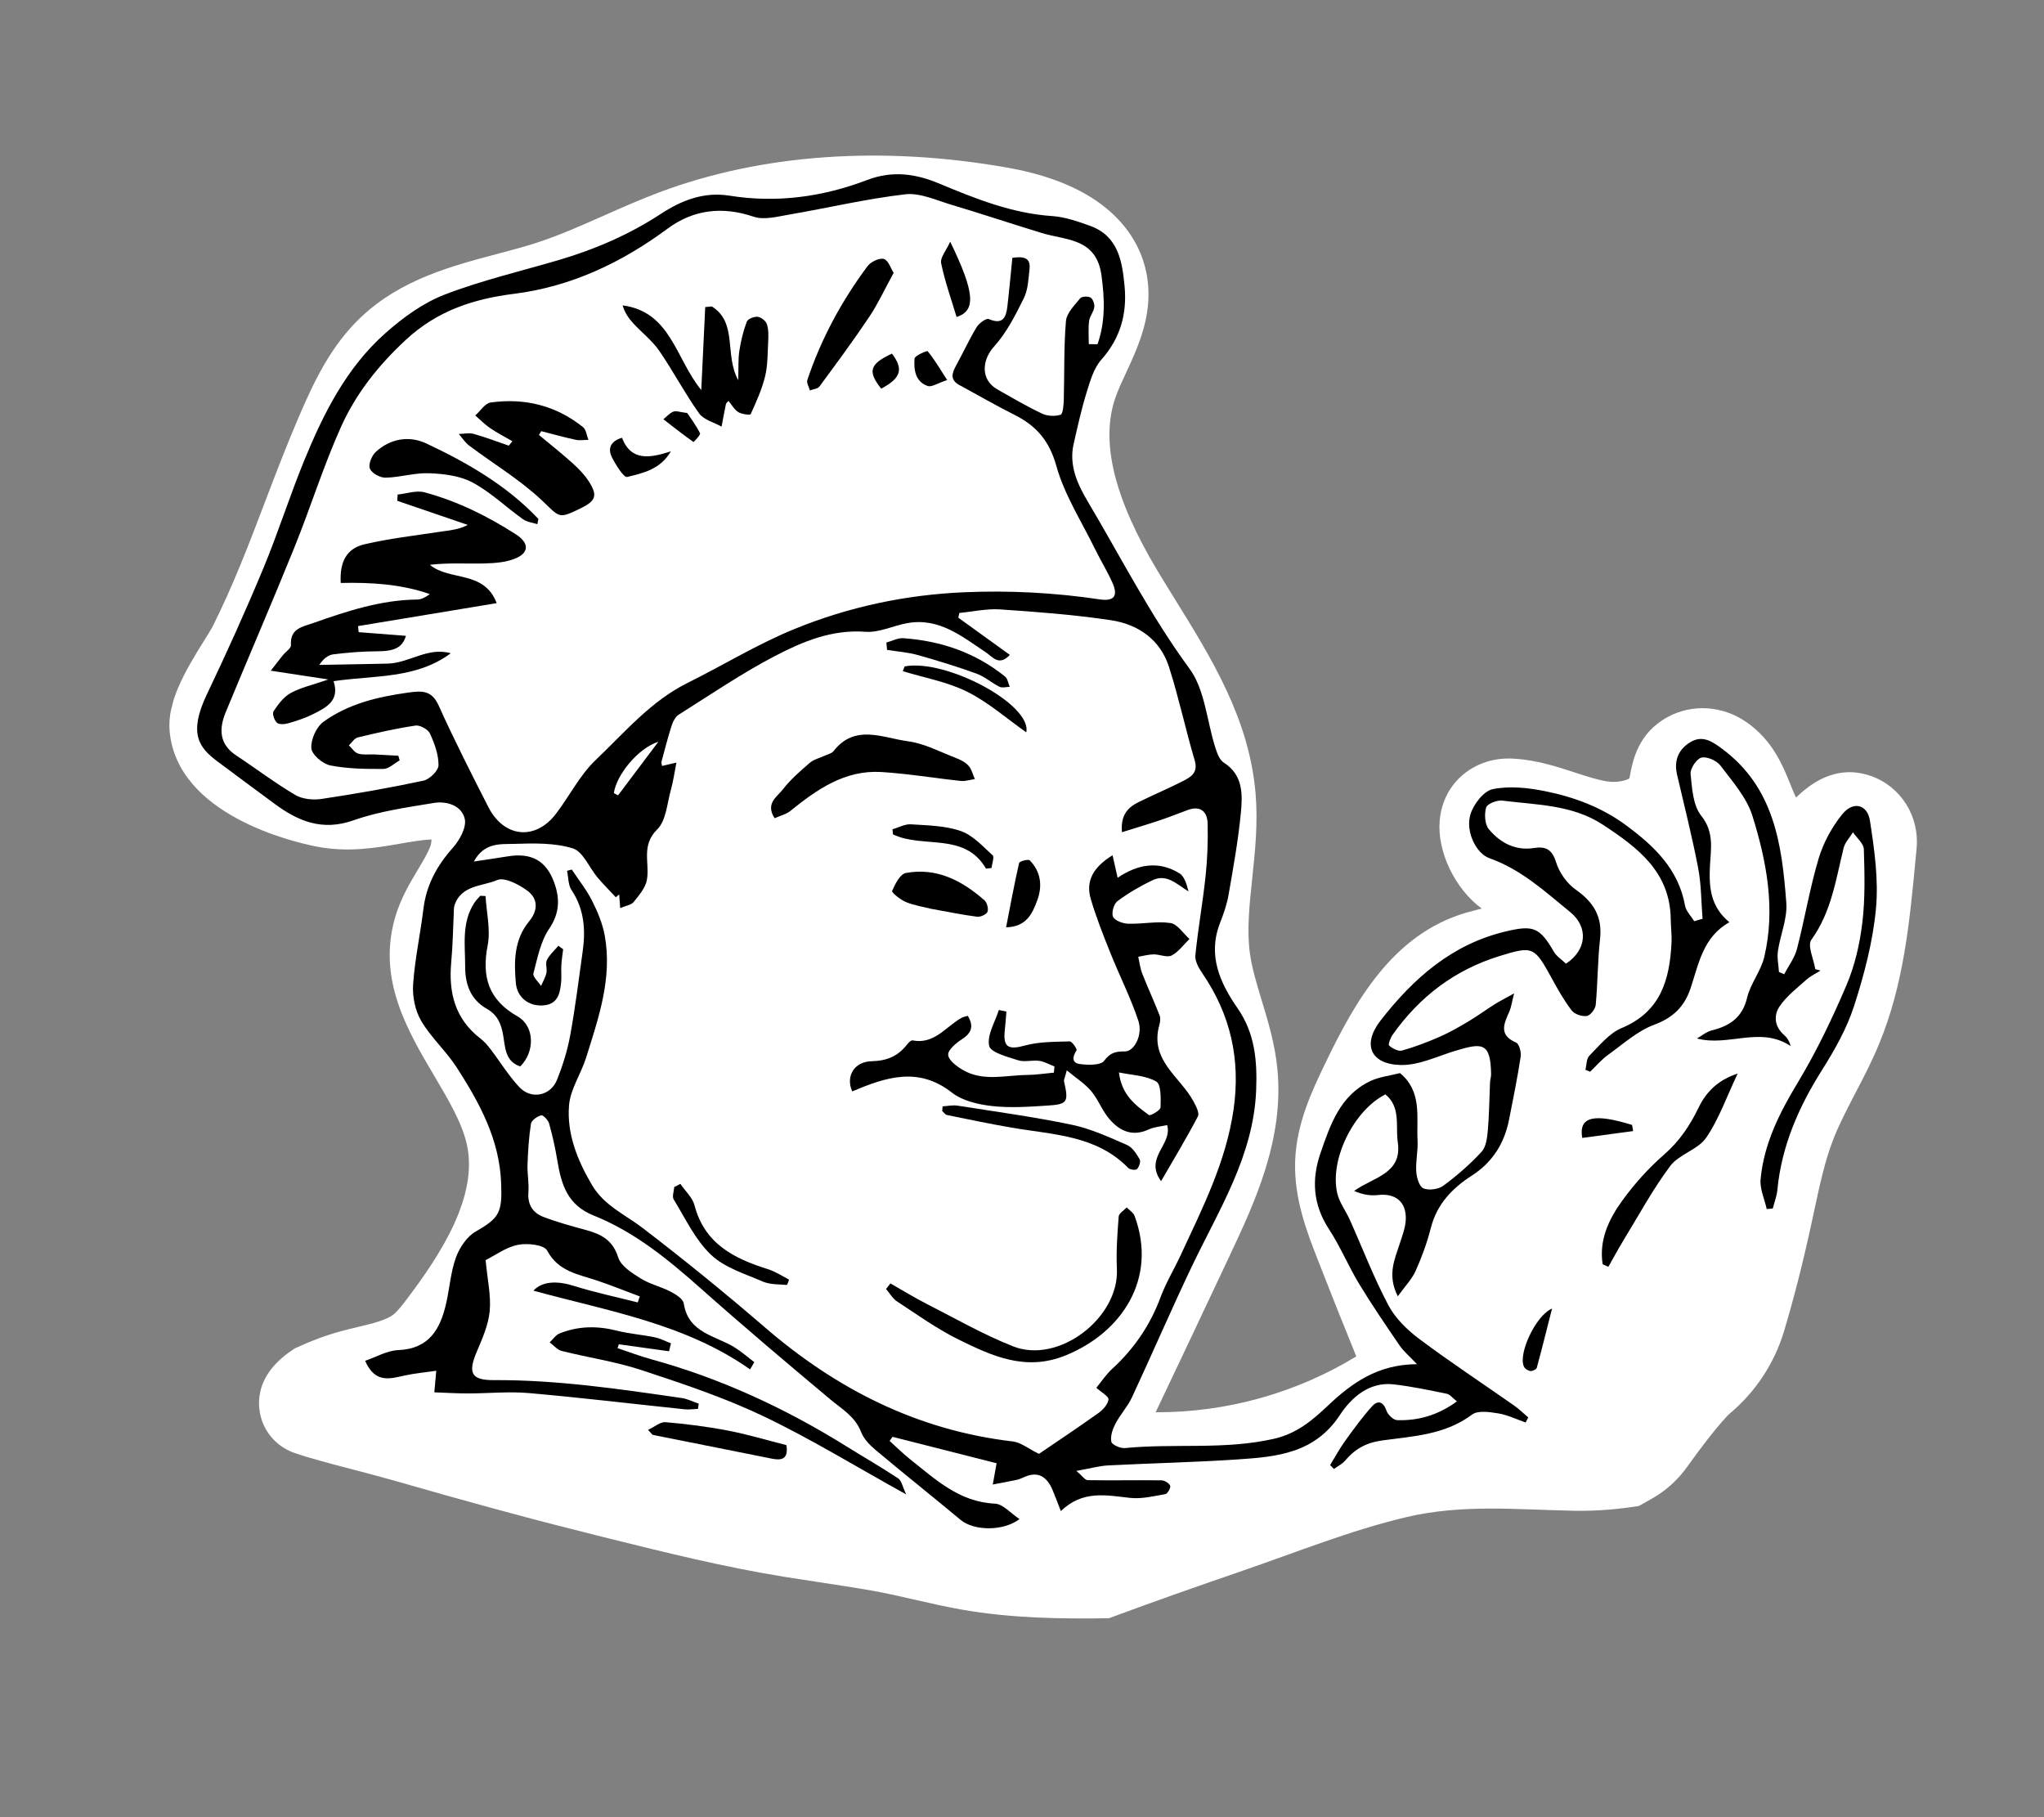 <svg width="387" height="344" viewBox="0 0 387 344" fill="none" xmlns="http://www.w3.org/2000/svg">
<rect x="0" y="0" width="387" height="344" fill="#808080" stroke="none"/>
<g clip-path="url(#clip0_1758_11377)">
<path d="M235.317 297.329C245.528 293.82 255.696 289.706 266.217 287.211C276.918 284.677 287.297 285.801 298.149 285.993C302.283 286.068 306.323 285.72 310.291 285.086C310.605 284.905 310.939 284.721 311.28 284.533C312.185 284.031 313.119 283.516 314.1 282.869C316.143 281.511 317.955 279.748 319.48 277.624C321.822 274.367 324.346 270.96 326.946 268.128C327.134 267.927 327.335 267.73 327.573 267.535C332.427 263.438 335.952 258.069 337.777 252.013C339.678 245.682 341.436 238.758 343.139 230.84L343.503 229.148C344.529 224.36 345.495 219.838 347.086 215.73C348.204 212.843 349.705 209.967 351.288 206.923C352.813 204.001 354.391 200.975 355.743 197.709C360.416 186.452 361.54 174.666 362.625 163.269L362.871 160.677C363.468 154.518 359.882 148.834 354.145 146.868C347.343 144.539 342.432 148.707 340.046 150.978C339.688 150.253 339.341 149.381 338.973 148.463C337.559 144.952 335.621 140.138 330.678 136.712C326.153 133.569 320.435 133.197 315.756 135.729C310.139 138.769 309.146 144.017 308.662 146.542C308.616 146.799 308.553 147.123 308.503 147.345C307.918 147.746 306.157 148.228 304.207 147.909C302.369 147.612 300.337 146.946 298.178 146.241C294.82 145.14 291.009 143.892 286.69 143.619C284.58 143.489 282.597 143.764 280.792 144.443C276.076 146.221 273.004 150.293 272.582 155.352C272.086 161.294 275.504 168.282 280.548 172.002C280.361 172.046 280.186 172.093 280.018 172.136C279.21 172.336 278.378 172.55 277.511 172.8C263.628 176.887 256.468 189.73 250.841 201.452C248.443 206.447 245.462 212.661 245.215 219.804C244.973 226.805 247.463 233.23 249.284 237.917C251.72 244.192 254.238 250.507 256.794 256.773C245.41 263.724 232.123 267.413 218.804 267.347C223.543 257.375 228.281 247.357 232.923 237.484C237.495 227.757 243.187 215.653 241.844 202.267C241.374 197.584 240.105 193.397 238.874 189.344C237.936 186.248 237.052 183.323 236.66 180.549C236.047 176.17 236.554 171.368 237.089 166.279C237.636 161.114 238.203 155.766 237.716 150.123C236.513 136.105 229.396 124.627 222.515 113.53C221.362 111.667 220.268 109.905 219.198 108.123C210.905 94.306 208.289 83.54 211.207 75.211C211.709 73.775 212.443 72.196 213.218 70.529C215.594 65.417 218.55 59.047 217.044 51.602C215.854 45.716 210.862 35.307 190.827 31.751C167.046 27.538 144.246 29.139 124.884 36.386C121.218 37.757 117.699 39.322 114.292 40.831C109.958 42.752 105.866 44.564 101.694 45.925C99.28 46.711 96.738 47.387 94.044 48.095C85.558 50.342 75.943 52.897 68.438 59.95C62.683 65.355 59.438 72.247 56.608 78.84C54.194 84.465 52.123 89.896 50.122 95.156C47.045 103.235 44.141 110.868 40.193 118.726C40.009 119.091 39.297 120.225 38.781 121.048C34.838 127.345 31.613 133 32.122 138.478C33.594 154.29 55.467 159.379 59.84 160.24C65.855 161.421 71.087 160.519 75.705 159.717C77.809 159.355 79.818 159.002 81.698 158.904C81.69 159.347 81.624 159.84 81.456 160.268C80.948 161.578 80.062 163.059 79.121 164.632C77.601 167.169 75.878 170.047 74.837 173.582C71.373 185.323 77.14 195.072 82.225 203.673C84.922 208.229 87.466 212.537 88.38 216.601C90.591 226.389 83.514 237.363 77.099 245.837C76.304 246.884 75.319 248.19 74.495 248.838C73.117 249.92 70.53 250.538 67.784 251.195C66.776 251.436 65.726 251.686 64.653 251.976C61.897 252.721 59.147 253.73 56.464 254.958L55.821 255.253L55.23 255.652C47.745 260.722 48.801 266.62 49.607 268.95L49.675 269.144C50.718 271.933 52.953 274.089 55.837 275.076C56.72 275.379 57.62 275.666 58.6 275.948C61.554 276.816 64.519 277.588 67.385 278.335C70.013 279.022 72.493 279.671 74.982 280.388C87.874 284.092 98.702 287.051 108.672 289.582C110.096 289.943 111.507 290.301 112.897 290.641L115.317 291.242C126.05 293.908 137.152 296.661 148.419 298.482C150.627 298.84 152.835 299.172 155.048 299.511C158.419 300.02 161.909 300.553 165.272 301.145C167.853 301.604 170.433 302.194 173.166 302.823C176.049 303.482 179.023 304.166 182.1 304.705C191.461 306.342 200.809 306.486 209.963 306.338C218.359 303.212 226.809 300.257 235.281 297.346L235.317 297.329Z" fill="white"/>
<path d="M296.501 182.427C300.44 179.824 300.792 175.506 297.269 172.637C292.523 168.771 287.992 164.573 282.009 162.466C279.456 161.563 277.443 157.377 278.395 154.192C278.969 152.265 280.916 149.738 282.631 149.389C285.786 148.745 289.302 149.121 292.527 149.77C298.045 150.876 303.299 152.844 307.912 156.258C313.206 160.179 317.797 164.529 319.038 171.448C319.229 172.497 320.178 173.412 320.773 174.387C321.302 174.233 321.825 174.078 322.354 173.925C322.093 170.707 322.12 167.437 321.515 164.289C320.376 158.357 318.885 152.498 317.519 146.613C316.894 143.904 317.848 141.766 320.138 140.438C322.374 139.142 324.193 140.362 326.082 141.771C335.946 149.094 337.395 159.951 338.211 170.94C338.431 173.906 337.071 176.974 336.624 180.019C336.435 181.305 336.737 182.663 336.817 183.992C337.145 184.14 337.475 184.283 337.803 184.431C338.632 182.837 339.791 181.333 340.228 179.639C341.704 173.952 342.654 168.125 344.335 162.51C345.231 159.52 346.845 156.556 348.812 154.132C350.864 151.606 353.564 152.239 354.048 155.376C354.891 160.854 355.693 166.518 355.186 171.987C354.612 178.21 352.977 184.419 351.054 190.398C349.68 194.679 347.372 198.755 344.955 202.588C340.538 209.595 337.316 216.938 336.517 225.255C336.405 226.443 335.949 227.596 335.652 228.763L334.505 228.884C334.089 226.999 333.173 225.073 333.343 223.246C333.956 216.562 336.873 210.757 340.326 205.029C343.887 199.132 346.893 192.847 349.6 186.504C351.181 182.799 352.118 178.695 352.602 174.679C353.159 170.093 353.032 165.398 352.891 160.759C352.853 159.67 351.551 158.627 350.829 157.561C350.226 158.545 349.327 159.462 349.062 160.532C347.583 166.513 346.753 172.638 342.955 177.899C342.16 178.999 343.395 181.568 343.698 183.463C344.028 183.553 344.357 183.643 344.687 183.734C343.784 184.309 342.784 184.774 341.998 185.477C340.232 187.056 338.278 188.554 336.961 190.476C335.79 192.179 335.943 194.304 337.753 195.895C338.287 196.364 338.736 196.936 339.024 198.016C333.249 194.189 327.25 198.192 321.29 196.587C322.219 196.064 323.096 195.313 324.093 195.062C327.49 194.211 329.885 192.648 330.784 188.875C331.424 186.199 333.402 183.837 334.036 181.16C336.187 172.068 334.498 163.106 331.796 154.455C330.713 150.976 328.015 147.944 325.749 144.936C325.035 143.99 323.201 143.164 322.143 143.419C321.22 143.636 319.987 145.507 320.088 146.526C320.359 149.237 320.542 152.481 322.105 154.427C324.595 157.531 323.916 160.72 323.755 163.877C323.553 167.912 323.803 171.585 327.436 174.587C322.426 177.369 321.635 182.465 320.065 187.134C318.916 190.55 316.789 192.652 313.205 193.985C310.012 195.169 307.281 197.667 304.437 199.711C303.198 200.606 302.186 201.814 301.065 202.883C300.769 202.762 300.473 202.641 300.178 202.52C300.408 201.611 300.353 200.413 300.922 199.845C302.823 197.941 304.671 195.598 307.03 194.615C314.471 191.521 316.141 185.406 316.482 178.378C316.55 176.95 316.342 175.505 316.328 174.069C316.259 165.054 310.041 160.428 303.463 156.11C297.693 152.317 290.924 152.377 284.425 151.558C283.425 151.435 281.573 152.168 281.374 152.876C281.011 154.124 281.12 156.061 281.898 156.984C284.039 159.535 286.878 161.087 290.441 160.533C292.65 160.191 293.866 160.781 294.617 163.221C295.219 165.172 296.668 167.234 298.331 168.401C301.718 170.778 303.418 173.525 302.943 177.759C302.484 181.886 302.513 186.066 302.128 190.205C302.058 190.998 301.126 192.226 300.446 192.329C299.535 192.47 298.12 192 297.576 191.286C296.124 189.394 294.937 187.275 293.786 185.171C290.501 179.178 290.247 179.022 283.867 180.999C275.432 183.611 268.77 188.681 263.691 195.853C263.265 196.451 262.784 197.729 263.002 197.921C263.631 198.48 264.734 199.074 265.431 198.878C267.885 198.187 270.286 197.273 272.63 196.246C274.525 195.419 276.327 194.366 278.112 193.302C279.766 192.316 281.325 191.169 282.958 190.138C283.898 189.547 284.895 189.041 286.674 188.054C286.206 189.897 286.111 190.71 285.796 191.434C284.797 193.724 283.643 195.903 287.053 197.364C287.636 197.616 288.05 199.173 287.917 200.035C287.313 204.008 286.501 207.954 285.728 211.897C284.843 216.413 282.619 220.001 278.668 222.549C274.992 224.911 272.077 227.905 270.928 232.38C270.218 235.175 269.219 237.929 268.04 240.566C267.332 242.146 266.037 243.465 264.652 245.395C262.595 241.329 264.078 238.37 265.046 235.353C265.52 233.871 266.111 232.341 266.165 230.818C266.273 227.484 264.181 225.848 260.918 226.223C259.499 226.386 258.044 226.173 256.378 225.456C259.99 222.829 265.529 222.234 264.649 216.237C264.2 213.167 265.266 209.612 262.307 207.168C256.344 210.179 251.711 219.452 253.183 225.874C253.589 227.645 254.809 229.217 255.572 230.921C257.989 236.321 260.11 241.882 262.875 247.095C264.192 249.575 266.443 251.768 268.732 253.48C274.583 257.856 280.694 261.879 286.68 266.08C287.628 266.745 288.457 267.57 289.345 268.319L288.859 269.281C287.129 268.685 285.44 267.851 283.661 267.556C282.03 267.292 279.809 266.957 278.696 267.793C273.626 271.606 267.587 271.884 261.804 272.666C258.666 273.092 256.564 274.271 254.67 276.511C254.119 277.162 253.271 277.568 252.566 278.082C252.321 277.837 252.083 277.593 251.838 277.348C252.762 275.843 253.599 274.271 254.629 272.839C256.254 270.577 257.9 268.314 259.751 266.246C260.788 265.091 261.852 265.197 262.488 267.013C262.76 267.795 263.812 268.821 264.538 268.841C268.544 268.962 272.259 267.911 275.844 265.29C275.016 264.642 274.527 263.968 273.925 263.842C270.584 263.164 267.238 262.452 263.856 262.064C259.172 261.529 255.805 264.656 253.699 267.855C248.911 275.14 241.721 275.78 234.36 276.272C226.195 276.821 218.003 276.985 209.83 277.408C208.102 277.499 206.397 277.988 203.799 278.447C204.912 279.389 205.42 280.192 205.94 280.2C210.591 280.275 215.246 280.176 219.901 280.233C220.488 280.238 221.349 280.757 221.554 281.26C221.703 281.625 221.06 282.77 220.643 282.841C218.434 283.234 216.136 283.795 213.951 283.554C209.451 283.066 205.001 282.047 200.855 286.056C200.226 284.445 199.785 283.247 199.288 282.068C198.224 279.568 196.566 278.382 193.825 279.661C193.365 279.878 192.873 280.067 192.377 280.17C190.914 280.479 189.436 280.744 187.967 281.025C188.204 279.706 188.441 278.386 188.689 276.997L168.988 271.996C168.804 272.257 168.616 272.51 168.432 272.77C169.719 273.927 170.953 275.163 172.306 276.239C177.114 280.042 181.608 284.335 188.367 284.645C189.91 284.716 191.375 286.481 193.031 287.575C189.862 289.948 184.349 289.771 181.9 287.737C176.545 283.285 171.096 278.946 165.76 274.472C164.661 273.552 163.53 272.376 163.03 271.078C161.894 268.116 159.362 266.721 157.138 264.855C148.925 257.977 140.735 251.059 132.725 243.944C126.527 238.441 120.134 233.189 112.413 230.11C107.407 228.114 106.28 224.218 105.524 219.71C105.131 217.348 104.617 215.001 103.973 212.699C103.792 212.052 102.833 211.043 102.476 211.136C101.714 211.334 100.638 212.075 100.532 212.722C100.126 215.273 99.973 217.883 99.877 220.474C99.815 222.211 100.183 223.978 100.045 225.702C99.853 228.053 100.896 229.606 102.897 230.369C105.492 231.361 108.185 232.097 110.874 232.826C113.771 233.607 116.016 234.72 117.053 238.043C117.561 239.67 119.651 240.985 121.297 242.011C123.026 243.097 125.129 243.559 126.959 244.508C127.946 245.02 129.321 245.879 129.459 246.751C130.345 252.469 135.623 252.828 139.265 255.178C140.511 255.978 141.633 256.962 142.815 257.864C142.549 258.32 142.283 258.775 142.017 259.231C129.667 250.537 115.114 248.203 100.993 244.324C102.726 242.488 105.547 242.439 108.709 243.438C112.659 244.677 116.732 245.534 120.751 246.554C120.88 246.175 121.009 245.796 121.138 245.417C118.447 244.413 115.781 243.337 113.063 242.418C109.502 241.214 105.724 240.738 103.583 236.723C103.003 235.634 99.807 235.287 98.027 235.659C95.761 236.123 93.717 237.664 91.945 238.548C92.29 242.258 92.989 245.267 92.719 248.181C92.472 250.799 91.331 253.393 90.278 255.865C88.599 259.807 89.132 261.283 93.428 261.262C105.429 261.196 117.232 262.937 129.049 264.649C130.159 264.806 131.216 265.349 132.299 265.716C132.247 266.049 132.196 266.376 132.144 266.71C131.301 266.738 130.45 266.875 129.617 266.787C119.8 265.76 109.991 264.577 100.158 263.716C96.338 263.381 92.455 263.781 88.601 263.784C86.544 263.784 84.487 263.655 82.235 263.573C82.355 262.25 82.436 261.342 82.598 259.493C80.415 259.809 78.484 259.979 76.609 260.393C73.808 261.009 71.016 261.922 69.128 257.604C71.271 256.879 73.304 255.663 75.382 255.582C81.266 255.35 83.369 251.594 84.48 246.704C85.133 243.822 85.328 240.792 86.326 238.044C87.009 236.177 88.386 234.094 90.052 233.144C94.634 230.527 95.087 229.465 94.887 224.026C94.582 215.684 90.797 208.805 86.505 202.118C84.512 199.009 81.628 196.453 79.761 193.285C78.61 191.338 78.066 188.669 78.213 186.392C78.538 181.59 79.585 176.847 80.167 172.058C80.721 167.51 82.75 163.84 85.773 160.448C87.034 159.029 88.352 156.617 87.997 155.03C87.424 152.478 84.585 151.594 82.096 152.008C76.997 152.852 71.777 153.58 66.935 155.287C60.973 157.396 56.382 155.439 51.846 152.058C48.271 149.391 44.664 146.775 41.106 144.093C37.766 141.585 35.596 138.941 39.146 131.492C42.896 123.642 46.478 115.705 49.823 107.674C52.612 100.986 54.793 94.04 57.536 87.327C61.218 78.329 65.571 69.619 72.976 63.063C76.287 60.131 80.095 57.351 84.164 55.781C91.194 53.067 98.606 51.346 105.863 49.206C112.696 47.194 119.154 44.393 125.145 40.474C129.053 37.915 133.273 36.266 138.131 37.042C147.067 38.473 155.79 37.275 164.157 34.082C168.957 32.254 173.338 32.876 177.773 34.727C184.682 37.612 191.591 40.393 199.213 40.903C201.634 41.066 204.064 41.912 206.38 42.748C211.723 44.673 212.481 49.456 212.923 54.198C213.409 59.383 212.141 64.017 208.531 68.077C207.087 69.699 206.408 72.116 205.737 74.273C204.748 77.475 204.025 80.757 203.28 84.027C202.351 88.074 204.002 91.652 205.932 94.907C212.237 105.519 217.821 116.529 225.196 126.556C228.148 130.568 228.489 136.481 230.1 141.507C230.432 142.539 230.878 143.842 231.695 144.357C235.367 146.689 235.269 150.345 234.943 153.813C234.45 159.024 233.508 164.199 232.616 169.361C232.302 171.19 231.67 172.985 230.993 174.723C228.606 180.859 230.987 186.066 234.334 190.892C237.631 195.652 238.044 200.871 237.835 206.35C237.355 218.789 230.798 228.974 225.668 239.716C221.75 247.922 218.156 256.288 214.313 264.533C213.492 266.299 212.095 267.788 211.186 269.519C210.652 270.541 210.205 271.866 210.414 272.92C210.524 273.49 212.124 274.211 212.981 274.127C222.352 273.204 231.826 274.498 241.182 272.374C245.506 271.392 248.452 268.897 251.391 266.118C255.946 261.808 260.838 258.283 268.287 258.245C266.861 256.732 265.77 255.834 265.002 254.717C262.383 250.887 259.758 247.05 257.356 243.085C255.307 239.707 253.786 236 251.627 232.698C248.606 228.08 248.276 223.334 250.014 218.289C251.878 212.877 253.738 207.379 259.415 204.668C261.147 203.839 263.178 203.635 265.067 203.141C269.312 206.638 268.156 211.477 268.393 215.893C268.498 217.848 268.017 219.845 268.147 221.8C268.22 222.93 268.73 224.649 269.5 224.962C270.547 225.391 272.353 225.144 273.287 224.452C275.875 222.539 278.346 220.394 280.52 218.03C281.389 217.08 281.578 215.33 281.704 213.91C281.966 210.922 281.977 207.917 282.112 204.918C282.134 204.393 282.325 203.873 282.315 203.347C282.231 197.219 280.56 197.422 275.606 198.904C272.17 199.935 268.678 201.677 265.24 201.609C259.451 201.493 257.867 197.697 261.409 193.162C267.614 185.21 274.911 178.718 285.156 176.31C290.247 175.111 291.512 175.505 294.178 180.131C294.718 181.066 295.756 181.709 296.506 182.435L296.501 182.427ZM107.363 164.85C107.664 164.77 107.959 164.688 108.26 164.607C109.553 166.564 111.041 168.419 112.088 170.497C113.141 172.575 114.081 174.815 114.496 177.091C115.966 185.167 113.326 192.71 110.964 200.238C110.003 203.303 107.972 206.208 107.733 209.286C107.313 214.646 109.312 219.606 112.061 224.293C114.381 228.249 118.36 229.913 121.732 232.502C129.56 238.505 137.241 244.731 144.708 251.178C158.343 262.964 173.702 270.767 191.767 272.874C193.277 273.049 194.676 274.228 196.715 275.223C200.048 272.95 204.063 270.281 207.986 267.484C208.839 266.877 209.775 265.839 209.873 264.916C209.932 264.323 208.527 263.58 207.572 262.71C208.493 261.604 209.404 260.2 210.603 259.105C214.735 255.309 217.78 250.85 219.735 245.566C220.738 242.852 222.271 240.338 223.494 237.706C227.647 228.756 232.137 219.969 233.565 209.974C234.913 200.521 232.977 192.019 227.609 184.195C226.942 183.222 226.216 181.913 226.326 180.836C226.825 175.836 227.724 170.878 228.255 165.88C228.606 162.595 228.726 159.264 228.65 155.963C228.601 153.688 227.353 152.429 224.861 153.346C223.111 153.987 221.378 154.692 219.608 155.282C217.31 156.052 214.987 156.738 212.426 157.539C212.141 154.263 213.567 152.84 215.547 151.858C218.348 150.47 221.233 149.267 224.012 147.841C225.484 147.083 226.886 146.268 226.2 143.956C224.468 138.095 223.197 132.09 221.337 126.269C219.675 121.061 215.489 118.18 210.324 117.405C203.391 116.364 196.373 115.838 189.375 115.363C186.819 115.192 184.219 115.787 181.636 116.033C181.573 116.331 181.503 116.634 181.44 116.932C184.663 119.261 187.887 121.583 191.199 123.974C189.127 126.194 187.904 124.321 186.692 123.516C182.126 120.48 177.797 116.851 171.726 117.971C169.088 118.458 166.431 119.791 163.874 119.6C157.518 119.118 151.975 121.451 146.7 124.198C140.422 127.47 134.535 131.494 128.534 135.274C127.906 135.664 127.437 136.532 127.196 137.275C126.461 139.554 125.866 141.874 125.245 144.189C125.181 144.441 125.314 144.742 125.354 144.995C126.243 144.788 127.026 144.608 128.068 144.363C127.667 146.379 127.471 147.925 127.049 149.407C126.302 152.016 126.147 155.325 124.441 157.004C121.349 160.051 123.017 163.332 122.494 166.501C122.245 168.02 121.013 169.453 119.988 170.737C119.511 171.328 118.465 171.462 117.424 171.91C117.332 170.729 117.283 170.024 117.232 169.324C117.017 169.499 116.808 169.681 116.594 169.855C115.435 168.606 114.225 167.403 113.126 166.098C111.545 164.225 110.387 161.198 108.448 160.601C104.959 159.526 101.027 159.632 97.294 159.751C94.766 159.828 91.697 159.441 89.713 163.09C92.274 162.7 94.189 162.435 96.091 162.12C100.578 161.375 103.426 162.89 104.937 167.099C106.022 170.107 105.98 172.869 103.965 175.843C102.339 178.235 101.754 181.389 100.993 184.282C100.835 184.903 101.922 185.846 102.438 186.644C102.789 185.824 103.27 185.037 103.454 184.182C103.63 183.389 103.216 182.395 103.547 181.733C104.052 180.724 104.979 179.926 105.721 179.035C106.024 179.256 106.321 179.475 106.624 179.696C106.502 180.718 106.335 181.735 106.278 182.76C106.218 183.791 106.345 184.837 106.248 185.859C106.042 188.036 105.639 190.137 102.821 190.331C100.115 190.52 97.907 188.822 97.666 186.093C97.299 181.958 97.338 177.842 100.192 174.395C101.917 172.309 101.872 170.093 99.828 168.6C98.214 167.419 95.53 166.005 94.138 166.6C91.353 167.796 87.401 167.512 86.075 171.295C85.975 171.59 85.956 171.919 85.937 172.227C85.775 175.541 85.742 178.861 85.432 182.163C84.905 187.921 86.161 192.902 90.958 196.592C91.685 197.149 92.317 197.878 92.874 198.615C94.698 201 96.271 203.603 98.31 205.782C100.579 208.215 104.243 207.471 105.479 204.378C106.555 201.682 107.436 198.852 107.959 195.997C108.919 190.748 109.574 185.441 110.315 180.156C110.893 176.052 110.637 172.123 108.213 168.499C107.564 167.53 107.63 166.089 107.366 164.864L107.363 164.85ZM206.133 65.147L207.795 65.163C209.299 60.935 209.161 56.643 208.549 52.133C208.107 48.882 206.624 46.877 203.833 45.809C201.726 45 199.407 44.771 197.237 44.108C191.503 42.359 185.821 40.458 180.077 38.745C177.219 37.889 174.178 36.463 171.393 36.782C164.018 37.637 156.741 39.367 149.408 40.624C147.19 41.002 144.664 41.689 142.697 41.026C136.757 39.008 131.277 39.676 126.413 43.274C117.665 49.743 108.126 54.26 97.332 55.619C89.58 56.594 82.754 58.837 76.806 64.363C71.661 69.144 67.431 74.459 64.612 80.701C61.254 88.14 58.828 95.999 55.761 103.577C51.532 114.038 47.041 124.394 42.734 134.829C41.441 137.966 41.478 140.879 44.736 143.02C48.485 145.489 52.067 148.23 55.925 150.497C57.283 151.3 59.307 151.48 60.923 151.236C67.367 150.27 73.796 149.149 80.165 147.784C81.331 147.537 83.016 145.892 83.026 144.875C83.047 142.86 82.273 140.74 81.405 138.859C81.043 138.074 79.526 137.231 78.672 137.354C75.001 137.894 71.361 138.729 67.751 139.597C67.104 139.754 66.614 140.577 66.058 141.097C66.631 141.641 67.13 142.454 67.809 142.66C68.762 142.947 69.851 142.772 70.884 142.819C72.395 142.888 73.907 142.978 75.414 143.06C75.496 143.355 75.579 143.645 75.667 143.942C74.648 144.507 73.632 145.55 72.612 145.559C69.241 145.586 65.81 145.546 62.527 144.895C61.097 144.611 59.031 142.844 58.947 141.632C58.835 139.989 59.898 137.604 61.248 136.632C65.966 133.226 71.524 131.911 77.259 131.111C79.872 130.747 81.732 130.625 83.061 133.571C86.011 140.113 89.268 146.525 92.536 152.919C93.231 154.273 94.321 155.615 95.573 156.443C98.72 158.53 102.523 157.599 105.197 154.139C107.797 150.764 109.748 146.761 112.779 143.875C118.261 138.669 123.202 132.737 130.196 129.268C136.98 125.903 143.483 121.897 150.468 119.054C160.71 114.88 171.46 112.587 182.605 112.114C191.201 111.746 199.701 112.197 208.183 113.461C210.927 113.87 211.748 112.849 210.622 110.314C209.658 108.14 208.386 106.104 207.341 103.969C204.794 98.745 201.541 93.708 200.001 88.197C198.666 83.398 196.174 80.582 192.043 78.513C188.52 76.749 185.105 74.763 181.636 72.889C179.845 71.918 180.219 70.652 181.017 69.207C182.348 66.792 183.499 64.266 184.927 61.908C185.375 61.172 186.741 60.191 187.218 60.397C189.836 61.533 190.483 60.115 190.729 58.039C191.088 54.952 191.366 51.851 191.676 48.804C193.727 48.52 195.16 48.714 194.929 50.886C194.725 52.769 194.654 54.824 193.84 56.462C192.257 59.663 190.585 62.979 188.226 65.584C185.839 68.221 185.672 71.913 188.811 73.697C191.596 75.28 194.369 76.913 197.255 78.279C198.28 78.769 199.74 78.858 200.794 78.511C201.265 78.356 201.385 76.673 201.411 75.673C201.548 70.705 201.404 65.719 201.822 60.777C201.953 59.26 203.449 57.789 204.523 56.467C204.819 56.097 206.009 56.039 206.483 56.336C206.939 56.622 207.272 57.576 207.186 58.169C207.059 59.059 206.311 59.869 206.203 60.758C206.025 62.203 206.145 63.685 206.146 65.15L206.133 65.147ZM116.225 150.138L117.018 150.562C119.562 147.179 122.113 143.792 124.657 140.41C120.706 141.696 116.688 146.77 116.225 150.138Z" fill="black"/>
<path d="M126.666 255.798C123.499 255.36 120.339 254.918 117.172 254.48C117.091 254.721 117.003 254.967 116.922 255.208C119.06 255.92 121.172 256.731 123.345 257.329C136.496 260.942 148.718 266.615 160.273 273.811C163.532 275.842 166.869 277.748 170.06 279.866C170.703 280.291 170.871 281.432 171.576 282.9C161.887 277.537 153.42 272.327 144.495 268.073C137.094 264.553 129.237 261.931 121.432 259.361C116.539 257.746 111.366 257.001 106.35 255.741C105.51 255.528 104.831 254.675 104.072 254.116C104.689 253.541 105.209 252.725 105.944 252.427C109.494 251 113.116 250.959 116.832 251.909C119.157 252.499 121.584 252.664 123.936 253.15C125.004 253.369 126.004 253.904 127.035 254.296L126.68 255.795L126.666 255.798Z" fill="black"/>
<path d="M303.439 239.326C302.722 234.769 304.593 230.817 307.138 227.304C309.439 224.129 312.121 221.128 315.079 218.557C317.996 216.022 319.971 213.051 321.62 209.644C323.031 206.733 325.219 204.47 329.003 203.227C326.857 207.743 325.426 211.912 323.019 215.401C321.461 217.653 317.911 218.492 316.242 220.716C312.905 225.166 310.243 230.12 307.329 234.886C306.344 236.5 305.45 238.169 304.517 239.815C304.153 239.651 303.79 239.487 303.427 239.323L303.439 239.326Z" fill="black"/>
<path d="M148.902 273.579C149.289 276.195 148.047 276.508 146.176 276.137C138.651 274.625 131.119 273.139 123.594 271.627C123.514 271.607 123.453 271.487 122.697 270.686C123.949 270.102 125.021 269.145 126 269.223C129.969 269.564 133.944 270.063 137.853 270.82C141.601 271.543 145.277 272.653 148.903 273.573L148.902 273.579Z" fill="black"/>
<path d="M293.858 247.709C292.871 251.598 291.963 255.278 290.963 258.934C290.883 259.247 290.125 259.585 289.732 259.537C289.295 259.485 288.708 259.094 288.529 258.695C287.404 256.258 290.779 249.007 293.865 247.711L293.858 247.709Z" fill="black"/>
<path d="M309.205 214.117C305.993 214.55 302.78 214.984 299.57 215.411C298.872 211.369 301.762 210.71 309.01 212.956C309.074 213.345 309.14 213.728 309.205 214.117Z" fill="black"/>
<path d="M210.645 161.906C211.008 163.509 211.266 164.653 211.607 166.166C215.339 163.634 219.336 162.864 223.309 165.324C224.263 165.913 224.673 167.384 225.02 168.747C222.802 167.399 220.924 165.327 218.18 166.644C215.868 167.751 213.615 169.062 211.567 170.595C210.874 171.113 210.393 172.854 210.748 173.565C211.125 174.315 212.607 174.835 213.631 174.866C216.294 174.947 219.02 174.345 221.612 174.734C222.933 174.933 224.015 176.691 225.204 177.745C224.1 178.825 223.143 180.204 221.829 180.877C220.964 181.325 219.574 180.652 218.421 180.666C217.445 180.68 216.479 180.958 215.504 181.122C215.754 182.193 215.876 183.309 216.273 184.319C217.315 186.977 218.518 189.571 219.559 192.235C219.771 192.766 219.656 193.502 219.494 194.088C217.633 200.724 223.469 203.847 225.966 208.496C226.437 209.367 227.139 210.69 226.808 211.325C224.72 215.333 222.372 219.203 219.831 223.606C216.572 219.104 222.027 216.729 220.986 212.986C219.836 213.243 218.571 213.314 217.499 213.807C214.368 215.255 211.936 214.082 209.988 211.776C208.657 210.202 207.923 208.126 206.6 206.548C205.431 205.159 203.815 204.141 201.981 202.616C201.64 203.961 201.39 204.382 201.465 204.728C202.34 208.612 202.151 209.048 198.361 209.289C194.849 209.515 191.284 209.768 187.811 209.376C185.196 209.079 182.215 208.394 180.216 206.827C173.827 201.818 167.646 203.963 161.353 206.603C160.091 203.804 161.673 200.969 165.036 200.894C167.96 200.825 170.065 199.915 171.775 197.681C172.021 197.357 172.489 196.901 172.77 196.953C176.957 197.774 179.122 194.262 182.154 192.633C182.419 192.49 182.729 192.452 183.244 192.301C184.358 194.192 184.042 195.486 182.157 196.713C181.038 197.443 179.462 198.737 179.521 199.687C179.586 200.717 181.169 201.89 182.336 202.566C186.18 204.79 190.39 203.538 194.464 203.493C196.159 203.479 197.847 203.208 199.538 203.055C199.572 202.665 199.606 202.275 199.646 201.886C198.688 201.518 197.758 200.962 196.768 200.822C195.456 200.639 193.993 201.105 192.772 200.716C190.762 200.068 187.554 199.248 187.283 197.976C186.846 195.942 188.398 193.479 189.114 191.202C189.592 191.297 190.071 191.392 190.55 191.488C190.448 192.685 190.371 193.888 190.238 195.084C189.898 198.273 190.946 198.775 194.028 197.929C196.738 197.185 199.686 197.227 202.536 197.14C202.976 197.127 203.97 198.589 203.828 198.815C203.06 200.039 202.854 201.209 204.458 201.427C205.993 201.633 208.392 201.7 209.048 200.814C210.218 199.24 211.3 199.018 212.986 199.041C214.742 199.068 216.425 195.912 215.527 193.225C214.049 188.809 211.92 184.613 210.185 180.282C208.853 176.962 207.534 173.619 206.523 170.191C205.502 166.728 207.028 164.14 210.648 161.894L210.645 161.906ZM211.852 203.016C212.382 207.336 215.005 209.224 217.537 211.084C217.813 211.284 219.713 210.178 219.732 209.64C219.783 207.946 219.857 205.264 218.915 204.731C216.896 203.577 214.246 203.519 211.852 203.016Z" fill="black"/>
<path d="M146.655 154.888C144.863 152.092 147.142 150.833 148.213 149.444C149.662 147.569 151.505 145.971 153.31 144.415C154.081 143.748 155.209 143.498 156.165 143.047C156.722 142.783 157.461 142.651 157.802 142.207C161.859 136.98 167.121 139.689 171.854 140.315C175.02 140.733 178.041 142.363 181.089 143.529C181.934 143.854 182.832 144.331 183.408 144.994C183.984 145.657 184.198 146.64 184.571 147.486C183.691 147.609 182.788 147.923 181.929 147.835C176.91 147.307 171.908 146.455 166.879 146.147C159.979 145.722 154.688 149.434 149.609 153.539C148.838 154.161 147.759 154.397 146.655 154.888Z" fill="black"/>
<path d="M168.582 242.958C170.889 244.263 173.147 245.66 175.506 246.86C180.908 249.611 186.208 252.657 191.824 254.874C200.467 258.284 211.917 249.454 211.468 240.211C211.306 236.914 211.557 233.584 211.807 230.286C211.849 229.682 212.795 229.144 213.326 228.572C213.838 229.101 214.587 229.547 214.818 230.181C219.213 242.092 212.357 252.273 201.768 256.581C194.194 259.661 187.826 256.703 181.465 253.565C177.403 251.559 173.67 248.872 169.861 246.382C169.01 245.826 168.45 244.814 167.758 244.017C168.029 243.667 168.302 243.312 168.58 242.964L168.582 242.958Z" fill="black"/>
<path d="M91.932 169.63C92.107 172.748 92.911 175.986 92.333 178.959C91.17 184.954 92.499 189.287 98.007 192.418C101.259 194.27 101.294 199.124 98.498 201.88C95.615 200.939 95.647 198.188 95.271 195.993C94.883 193.737 94.167 192.11 92.137 190.947C89.113 189.225 88.069 186.364 88.072 183.01C88.077 178.898 87.358 174.681 89.802 170.92C90.115 170.431 90.546 170.024 90.927 169.578C91.263 169.591 91.603 169.612 91.94 169.626L91.932 169.63Z" fill="black"/>
<path d="M178.47 209.437C179.418 209.383 180.389 209.159 181.305 209.307C188.534 210.442 195.794 211.429 202.95 212.925C206.542 213.673 209.989 215.274 213.382 216.75C214.4 217.192 215.17 218.427 215.782 219.465C216.025 219.873 215.674 220.87 215.28 221.313C215.054 221.563 213.961 221.442 213.638 221.118C207.534 214.86 199.316 214.814 191.528 213.465C187.436 212.76 183.367 211.91 179.294 211.078C178.958 211.013 178.691 210.572 178.391 210.313C178.419 210.026 178.447 209.732 178.469 209.443L178.47 209.437Z" fill="black"/>
<path d="M176.404 172.066C174.919 171.689 173.145 171.422 171.53 170.763C170.483 170.334 168.781 168.96 168.909 168.66C169.464 167.349 170.427 165.461 171.51 165.259C177.333 164.187 182.143 166.696 186.387 170.429C186.885 170.862 187.195 172.033 186.964 172.609C186.754 173.124 185.629 173.623 184.984 173.538C182.182 173.18 179.404 172.599 176.399 172.058L176.404 172.066Z" fill="black"/>
<path d="M128.824 224.121C129.741 225.472 131.115 226.697 131.501 228.188C133.402 235.439 138.954 238.241 145.343 240.242C146.758 240.686 148.055 241.519 149.371 242.226C149.411 242.249 149.071 243.255 148.956 243.245C147.435 243.114 145.782 243.192 144.429 242.606C141.034 241.136 137.188 239.976 134.615 237.532C131.632 234.695 129.768 230.665 127.555 227.062C127.218 226.512 127.602 225.511 127.655 224.714L128.813 224.112L128.824 224.121Z" fill="black"/>
<path d="M167.817 121.641C168.89 121.351 169.986 120.74 171.031 120.816C178.153 121.316 184.679 123.548 190.29 128.072C190.789 128.473 190.89 129.362 191.179 130.024C190.523 130.034 189.759 130.265 189.237 130.008C187.75 129.278 186.458 128.093 184.921 127.533C181.243 126.2 177.494 125.046 173.719 123.989C171.853 123.47 169.882 123.336 167.955 123.029L167.823 121.643L167.817 121.641Z" fill="black"/>
<path d="M171.283 126.15C179.25 124.687 195.457 133.444 194.303 138.631C190.596 136.022 187.137 132.953 183.144 130.959C179.365 129.071 175.026 128.309 170.929 127.054C171.046 126.75 171.161 126.452 171.277 126.148L171.283 126.15Z" fill="black"/>
<path d="M186.687 164.436C182.618 157.44 174.718 160.698 169.063 157.941C169.032 157.626 169.008 157.313 168.978 156.991C170.142 156.652 171.333 155.974 172.47 156.047C175.645 156.251 178.964 156.296 181.911 157.319C184.191 158.113 186.064 160.204 187.941 161.916C188.302 162.243 187.822 163.488 187.73 164.315C187.38 164.357 187.037 164.394 186.687 164.436Z" fill="black"/>
<path d="M190.487 175.555C191.317 171.307 192.044 167.313 192.956 163.359C193.033 163.032 194.703 162.6 194.968 162.87C197.08 165.021 197.399 167.698 196.394 170.424C195.469 172.936 194.347 175.45 190.489 175.549L190.487 175.555Z" fill="black"/>
<path d="M67.893 119.67C70.852 119.898 73.811 120.126 76.854 120.363C76.178 122.663 74.57 123.288 71.427 123.294C68.649 123.302 65.862 123.529 63.104 123.869C62.12 123.992 61.205 124.714 60.454 125.87C64.766 125.788 69.079 125.726 73.395 125.625C77.455 125.531 81.043 122.407 85.341 123.668C78.756 128.562 70.843 127.808 63.154 128.949C64.376 132.647 61.78 133.923 59.329 135.164C57.86 135.91 56.258 136.432 54.672 136.892C53.966 137.099 52.892 137.212 52.447 136.831C51.937 136.394 51.502 135.074 51.795 134.638C52.663 133.328 53.713 131.921 55.041 131.192C56.93 130.155 59.128 129.679 62.164 128.626C58.178 128.019 55.104 127.546 51.268 126.965C52.304 125.639 52.926 124.809 53.58 124.008C54.094 123.373 55.119 122.731 55.086 122.14C54.889 118.952 57.203 118.689 59.363 117.923C65.747 115.673 72.133 113.567 79.009 113.494C79.795 113.485 80.583 113.057 81.38 112.462C75.896 110.553 70.212 110.228 64.51 110.356C64.29 106.338 65.608 103.821 69.07 103.02C73.78 101.933 78.617 101.376 83.406 100.65C85.078 100.394 86.773 100.301 88.564 99.37C84.117 97.849 79.664 96.326 75.218 94.805L75.284 93.618C76.986 93.449 78.826 92.785 80.374 93.197C86.578 94.87 92.312 97.699 97.723 101.185C99.996 102.651 100.274 104.435 97.924 105.565C96.093 106.447 93.806 106.605 91.715 106.663C88.303 106.751 84.88 106.497 81.396 106.921C85.121 110.05 91.662 107.899 94.039 114.178C84.775 115.71 76.286 117.119 67.793 118.52C67.833 118.903 67.867 119.284 67.907 119.667L67.893 119.67Z" fill="black"/>
<path d="M97.014 83.525C95.603 82.703 94.14 81.959 92.792 81.041C91.784 80.354 90.916 79.453 89.984 78.648C90.952 77.795 91.837 76.339 92.906 76.192C99.329 75.305 105.258 76.751 110.376 80.849C110.979 81.329 111.076 82.44 111.409 83.263C110.611 83.27 109.781 83.425 109.02 83.258C106.822 82.785 104.658 82.177 102.473 81.622C102.328 81.86 102.183 82.098 102.038 82.336C104.166 84.112 106.349 85.83 108.412 87.688C109.559 88.724 110.678 89.872 111.505 91.167C113.196 93.82 112.812 94.82 109.926 96.233C105.6 98.352 106.011 97.913 102.481 94.611C98.353 90.751 93.398 87.786 88.845 84.368C88.072 83.786 87.52 82.9 86.866 82.159C87.805 82.136 88.801 81.892 89.668 82.131C91.918 82.761 94.113 83.606 96.33 84.365C96.559 84.083 96.787 83.801 97.015 83.519L97.014 83.525Z" fill="black"/>
<path d="M134.774 58.011C139.71 61.101 137.112 67.144 139.772 71.972C139.846 69.623 139.743 67.995 139.986 66.422C140.272 64.546 140.724 62.666 141.388 60.899C141.586 60.374 142.78 59.893 143.452 59.972C144.106 60.046 145.009 60.759 145.204 61.378C145.538 62.43 145.498 63.643 145.438 64.779C145.33 66.955 145.362 69.193 144.852 71.28C144.248 73.736 143.18 76.093 142.13 78.403C142.037 78.615 140.434 78.417 139.785 78.017C139.028 77.55 138.548 76.637 137.928 75.891C137.686 76.176 137.475 76.312 137.443 76.488C137.148 77.91 136.89 79.335 136.619 80.764C135.168 79.945 133.231 79.472 132.354 78.243C129.633 74.426 127.453 70.231 124.793 66.377C123.456 64.442 121.496 62.951 119.885 61.195C119.01 60.24 118.279 59.159 117.884 57.81C127.025 59.025 127.884 67.862 132.774 73.837C133.042 68.23 133.286 63.178 133.522 58.131C133.943 58.094 134.365 58.051 134.78 58.012L134.774 58.011Z" fill="black"/>
<path d="M101.751 99.232C100.834 98.934 99.777 98.829 99.023 98.297C95.817 96.006 92.908 93.188 89.478 91.342C87.104 90.066 84.063 89.7 81.29 89.584C78.55 89.471 75.783 90.364 73.017 90.427C71.985 90.452 70.418 89.603 70.037 88.735C69.698 87.962 70.359 86.286 71.112 85.582C73.879 82.995 77.489 82.433 80.698 83.941C88.476 87.596 95.93 91.882 101.933 98.232C101.869 98.562 101.809 98.9 101.745 99.23L101.751 99.232Z" fill="black"/>
<path d="M169.2 51.651C167.497 54.756 166.24 57.497 164.585 59.974C161.577 64.468 158.357 68.816 155.149 73.168C154.82 73.614 153.957 73.669 153.342 73.906C153.164 73.246 152.674 72.474 152.856 71.938C155.472 64.127 159.355 56.959 164.269 50.366C164.881 49.547 166.492 48.786 167.346 49.022C168.187 49.262 168.655 50.813 169.204 51.658L169.2 51.651Z" fill="black"/>
<path d="M179.906 45.751C184.636 55.492 184.788 58.832 181.113 60.005C180.099 56.615 178.894 53.262 178.189 49.814C177.975 48.778 179.141 47.453 179.906 45.751Z" fill="black"/>
<path d="M117.759 82.868C119.521 87.428 123.16 86.678 127.02 85.441C124.987 88.921 121.713 89.547 118.748 90.292C118.119 90.453 116.609 88.043 115.885 86.623C115.082 85.052 115.43 83.578 117.759 82.868Z" fill="black"/>
<path d="M179.337 71.939C177.514 72.536 176.398 73.332 175.642 73.068C173.27 72.25 173.003 69.959 173.15 67.884C173.193 67.332 175.51 66.332 175.636 66.481C176.867 67.958 177.843 69.644 179.331 71.938L179.337 71.939Z" fill="black"/>
<path d="M130.116 78.184C130.763 79.159 131.796 80.52 132.544 82.024C132.685 82.315 131.329 83.697 131.301 83.677C129.358 82.301 127.478 80.83 125.597 79.365C126.227 78.864 126.787 78.202 127.497 77.925C128.013 77.722 128.721 78.019 130.116 78.184Z" fill="black"/>
<path d="M168.871 66.941C171.116 69.878 170.598 71.584 166.841 73.573C164.227 70.287 164.647 68.916 168.871 66.941Z" fill="black"/>
</g>
<defs>
<clipPath id="clip0_1758_11377">
<rect width="329.713" height="270.284" fill="white" transform="translate(66.507) rotate(14.245)"/>
</clipPath>
</defs>
</svg>
